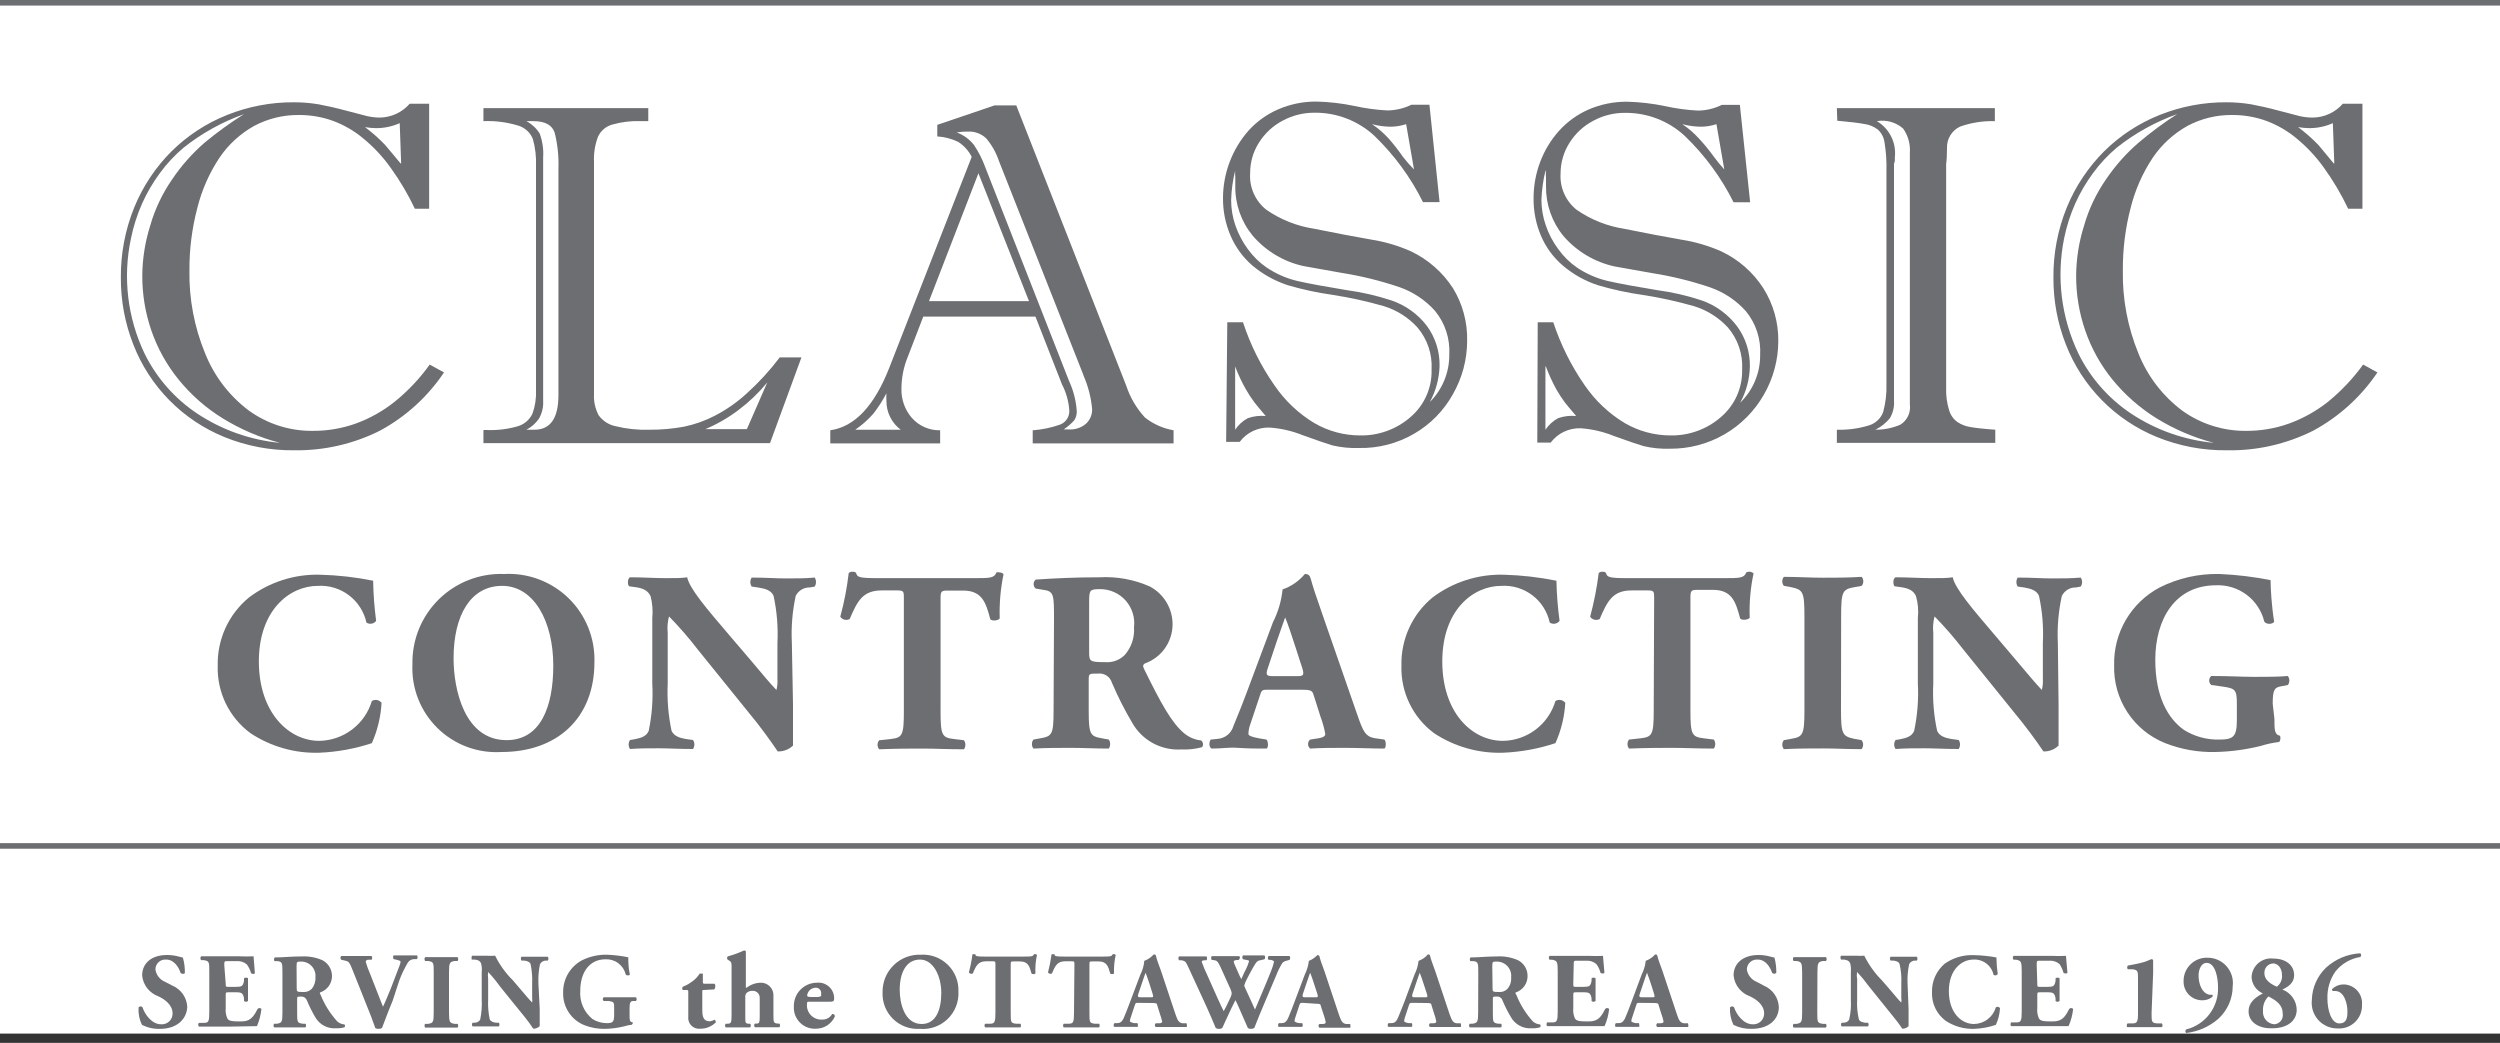 <?xml version="1.0" encoding="UTF-8"?>
<svg xmlns="http://www.w3.org/2000/svg" width="175" height="73" viewBox="0 0 175 73" fill="none">
  <rect x="0" y="0" width="175" height="73" fill="#333333" stroke="none"/>
  <g clip-path="url(#clip0_23_2483)">
    <rect width="175" height="72.35" fill="white"></rect>
    <path d="M28.68 7.26H30.04V14.61H29.04C28.565 13.607 27.999 12.65 27.35 11.75C26.804 10.981 26.159 10.289 25.43 9.69C24.798 9.163 24.081 8.747 23.31 8.46C22.544 8.184 21.735 8.045 20.92 8.05C19.825 8.038 18.745 8.303 17.78 8.82C16.816 9.36 15.991 10.116 15.37 11.03C14.658 12.1 14.133 13.284 13.82 14.53C13.44 15.966 13.252 17.445 13.26 18.93C13.226 20.922 13.6 22.899 14.36 24.74C14.994 26.329 16.052 27.713 17.42 28.74C18.723 29.68 20.293 30.178 21.9 30.16C22.922 30.165 23.937 29.992 24.9 29.65C25.892 29.29 26.817 28.77 27.64 28.11C28.567 27.361 29.387 26.489 30.08 25.52L31.08 26.07C29.938 27.776 28.397 29.176 26.59 30.15C24.729 31.083 22.671 31.552 20.59 31.52C18.915 31.538 17.252 31.222 15.7 30.59C14.253 30 12.942 29.121 11.847 28.007C10.751 26.893 9.895 25.567 9.33 24.11C8.747 22.626 8.452 21.044 8.46 19.45C8.443 17.757 8.763 16.078 9.4 14.51C10.002 13.038 10.893 11.701 12.02 10.58C13.129 9.487 14.444 8.627 15.89 8.05C17.375 7.454 18.96 7.152 20.56 7.16C21.14 7.158 21.718 7.205 22.29 7.3C22.83 7.4 23.47 7.54 24.21 7.74L25.71 8.13C26.009 8.197 26.314 8.231 26.62 8.23C27.012 8.22 27.397 8.128 27.752 7.961C28.107 7.794 28.423 7.556 28.68 7.26ZM17.08 7.99C15.555 8.533 14.129 9.323 12.86 10.33C12.233 10.857 11.672 11.458 11.19 12.12C10.703 12.78 10.287 13.491 9.95 14.24C9.602 15.023 9.341 15.841 9.17 16.68C8.586 19.401 8.92 22.239 10.12 24.75C10.954 26.445 12.22 27.89 13.79 28.94C15.527 30.095 17.523 30.803 19.6 31C18.19 30.631 16.842 30.054 15.6 29.29C14.425 28.567 13.38 27.651 12.51 26.58C11.678 25.557 11.031 24.396 10.6 23.15C10.17 21.909 9.954 20.604 9.96 19.29C9.97 18.109 10.156 16.936 10.51 15.81C10.84 14.654 11.357 13.559 12.04 12.57C12.685 11.609 13.455 10.738 14.33 9.98C15.202 9.257 16.121 8.593 17.08 7.99ZM28.08 11.44L27.98 8.62C27.461 8.853 26.899 8.972 26.33 8.97C26.069 8.967 25.808 8.944 25.55 8.9C26.056 9.274 26.528 9.693 26.96 10.15C27.3 10.56 27.67 10.98 28.04 11.44H28.08Z" fill="#6D6E71"></path>
    <path d="M33.84 8.48V7.57H45.38V8.48H44.86C44.185 8.453 43.509 8.534 42.86 8.72C42.641 8.78 42.438 8.887 42.265 9.034C42.093 9.181 41.954 9.364 41.86 9.57C41.647 10.135 41.551 10.737 41.58 11.34V27.59C41.553 28.1 41.664 28.607 41.9 29.06C42.18 29.453 42.598 29.728 43.07 29.83C43.851 30.023 44.656 30.107 45.46 30.08C46.268 30.086 47.075 30.016 47.87 29.87C48.625 29.714 49.355 29.455 50.04 29.1C50.849 28.681 51.599 28.156 52.27 27.54C53.118 26.775 53.891 25.931 54.58 25.02H56.1L53.9 31.02H33.84V30.1H34.06C34.806 30.133 35.553 30.042 36.27 29.83C36.488 29.762 36.689 29.65 36.861 29.5C37.033 29.35 37.172 29.166 37.27 28.96C37.461 28.432 37.546 27.871 37.52 27.31V11.61C37.546 10.976 37.472 10.341 37.3 9.73C37.213 9.51 37.078 9.313 36.905 9.152C36.732 8.991 36.525 8.871 36.3 8.8C35.504 8.553 34.672 8.445 33.84 8.48ZM38.02 11.04V28.04C38.048 28.479 37.947 28.917 37.73 29.3C37.505 29.628 37.203 29.896 36.85 30.08H37.13H37.41C38.53 30.08 39.09 29.27 39.09 27.66V11.79C39.121 10.952 39.033 10.114 38.83 9.3C38.66 8.76 38.16 8.48 37.34 8.48H36.85C37.231 8.684 37.551 8.984 37.78 9.35C37.978 9.89 38.06 10.466 38.02 11.04ZM49.28 30.04H52.28L53.71 26.77C53.122 27.487 52.45 28.131 51.71 28.69C50.963 29.256 50.147 29.724 49.28 30.08V30.04Z" fill="#6D6E71"></path>
    <path d="M74.34 26.91L72.48 22.16H64.63L63.54 24.99C63.249 25.701 63.1 26.462 63.1 27.23C63.085 27.961 63.338 28.672 63.81 29.23C64.057 29.516 64.365 29.745 64.711 29.899C65.056 30.052 65.432 30.128 65.81 30.12V31.04H58.12V30.12C59.84 29.873 61.223 28.397 62.27 25.69L68.02 10.98C67.803 10.551 67.475 10.188 67.07 9.93C66.613 9.709 66.117 9.58 65.61 9.55V8.74L69.61 7.38H71.14L78.83 26.98C79.103 27.816 79.553 28.584 80.15 29.23C80.733 29.688 81.42 29.994 82.15 30.12V31.04H72.29V30.12C72.945 30.074 73.591 29.94 74.21 29.72C74.41 29.643 74.579 29.505 74.695 29.325C74.81 29.145 74.864 28.933 74.85 28.72C74.805 28.088 74.632 27.472 74.34 26.91ZM59.87 30.08H63.05C62.739 29.848 62.487 29.546 62.313 29.199C62.139 28.851 62.049 28.468 62.05 28.08C62.038 27.897 62.038 27.713 62.05 27.53C61.792 28.025 61.491 28.497 61.15 28.94C60.774 29.373 60.344 29.756 59.87 30.08ZM65.03 21.08H72.03L68.49 12.13L65.03 21.08ZM75.85 26.28L69.93 11.28C69.734 10.694 69.429 10.151 69.03 9.68C68.859 9.52 68.658 9.395 68.438 9.314C68.218 9.234 67.984 9.198 67.75 9.21C67.489 9.205 67.228 9.225 66.97 9.27C67.447 9.445 67.866 9.75 68.18 10.15C68.495 10.621 68.753 11.128 68.95 11.66L74.83 26.66C75.133 27.312 75.316 28.013 75.37 28.73C75.393 28.977 75.329 29.225 75.19 29.43C74.972 29.668 74.727 29.88 74.46 30.06H74.83C75.269 30.087 75.7 29.94 76.03 29.65C76.165 29.521 76.273 29.366 76.345 29.194C76.417 29.022 76.453 28.837 76.45 28.65C76.379 27.839 76.177 27.046 75.85 26.3V26.28Z" fill="#6D6E71"></path>
    <path d="M85.91 22.56H87.01C87.523 24.13 88.264 25.616 89.21 26.97C89.941 28.045 90.896 28.949 92.01 29.62C92.976 30.18 94.073 30.477 95.19 30.48C96.493 30.509 97.76 30.049 98.74 29.19C99.219 28.78 99.599 28.268 99.853 27.692C100.108 27.116 100.23 26.49 100.21 25.86C100.27 24.784 99.912 23.727 99.21 22.91C98.576 22.217 97.768 21.706 96.87 21.43C95.691 21.091 94.492 20.827 93.28 20.64C92.215 20.491 91.162 20.264 90.13 19.96C89.231 19.663 88.396 19.198 87.67 18.59C87.008 18.019 86.484 17.304 86.14 16.5C85.785 15.676 85.605 14.787 85.61 13.89C85.609 13.015 85.768 12.148 86.08 11.33C86.382 10.53 86.825 9.792 87.39 9.15C87.965 8.511 88.671 8.003 89.46 7.66C90.315 7.288 91.238 7.101 92.17 7.11C93.061 7.133 93.948 7.236 94.82 7.42C95.57 7.585 96.333 7.689 97.1 7.73C97.69 7.728 98.271 7.591 98.8 7.33H100.06L100.77 14.15H99.61C98.748 12.416 97.594 10.844 96.2 9.5C95.06 8.449 93.561 7.873 92.01 7.89C91.231 7.887 90.465 8.079 89.78 8.45C89.105 8.806 88.536 9.334 88.13 9.98C87.718 10.624 87.503 11.375 87.51 12.14C87.479 12.623 87.566 13.107 87.763 13.549C87.96 13.991 88.261 14.379 88.64 14.68C89.638 15.371 90.78 15.826 91.98 16.01C93.46 16.31 94.78 16.56 95.98 16.77C96.939 16.92 97.873 17.196 98.76 17.59C99.959 18.158 100.977 19.048 101.7 20.16C102.386 21.277 102.734 22.569 102.7 23.88C102.695 25.186 102.35 26.468 101.7 27.6C101.063 28.748 100.127 29.702 98.99 30.36C97.814 31.046 96.471 31.392 95.11 31.36C94.495 31.381 93.879 31.32 93.28 31.18C92.873 31.06 92.173 30.82 91.18 30.46C90.445 30.165 89.669 29.986 88.88 29.93C88.475 29.915 88.073 29.998 87.707 30.172C87.341 30.346 87.023 30.606 86.78 30.93H85.83L85.91 22.56ZM86.46 11.95C86.294 12.621 86.2 13.309 86.18 14C86.179 14.599 86.277 15.193 86.47 15.76C86.677 16.361 86.973 16.928 87.35 17.44C87.712 17.943 88.159 18.379 88.67 18.73C89.325 19.17 90.053 19.488 90.82 19.67C91.61 19.85 92.76 20.06 94.27 20.31C95.333 20.453 96.381 20.694 97.4 21.03C98.385 21.363 99.249 21.983 99.88 22.81C100.477 23.624 100.79 24.611 100.77 25.62C100.744 26.502 100.511 27.365 100.09 28.14C100.524 27.707 100.867 27.193 101.101 26.626C101.334 26.06 101.453 25.453 101.45 24.84C101.517 23.724 101.16 22.624 100.45 21.76C99.773 21.005 98.917 20.434 97.96 20.1C96.641 19.653 95.286 19.319 93.91 19.1L91.27 18.63C89.876 18.331 88.618 17.583 87.69 16.5C86.883 15.522 86.451 14.288 86.47 13.02C86.47 12.77 86.47 12.57 86.47 12.4C86.456 12.25 86.453 12.1 86.46 11.95ZM86.46 25.65V30.08C86.685 29.741 86.991 29.462 87.35 29.27C87.751 29.132 88.177 29.081 88.6 29.12C88.23 28.69 87.97 28.37 87.81 28.17C87.592 27.875 87.392 27.568 87.21 27.25C86.918 26.737 86.667 26.202 86.46 25.65ZM98.98 11.86L98.43 8.69C98.075 8.808 97.704 8.869 97.33 8.87C96.894 8.865 96.461 8.805 96.04 8.69C96.465 8.976 96.854 9.312 97.2 9.69C97.558 10.097 97.892 10.524 98.2 10.97C98.44 11.284 98.701 11.581 98.98 11.86Z" fill="#6D6E71"></path>
    <path d="M107.64 22.56H108.73C109.247 24.128 109.988 25.614 110.93 26.97C111.665 28.045 112.624 28.949 113.74 29.62C114.706 30.18 115.803 30.477 116.92 30.48C118.223 30.507 119.489 30.047 120.47 29.19C120.947 28.781 121.328 28.271 121.584 27.697C121.84 27.122 121.965 26.498 121.95 25.87C122.01 24.794 121.652 23.737 120.95 22.92C120.312 22.231 119.506 21.721 118.61 21.44C117.431 21.102 116.232 20.838 115.02 20.65C113.955 20.501 112.902 20.274 111.87 19.97C110.969 19.677 110.133 19.212 109.41 18.6C108.742 18.032 108.214 17.317 107.87 16.51C107.519 15.685 107.342 14.796 107.35 13.9C107.346 13.026 107.502 12.158 107.81 11.34C108.111 10.538 108.559 9.799 109.13 9.16C109.704 8.524 110.406 8.016 111.19 7.67C112.048 7.298 112.975 7.111 113.91 7.12C114.801 7.143 115.688 7.247 116.56 7.43C117.31 7.596 118.073 7.7 118.84 7.74C119.427 7.739 120.005 7.602 120.53 7.34H121.79L122.51 14.16H121.35C120.485 12.425 119.328 10.853 117.93 9.51C116.791 8.457 115.291 7.881 113.74 7.9C112.964 7.895 112.2 8.088 111.52 8.46C110.845 8.816 110.276 9.344 109.87 9.99C109.458 10.635 109.239 11.385 109.24 12.15C109.209 12.633 109.296 13.117 109.493 13.559C109.69 14.001 109.991 14.389 110.37 14.69C111.371 15.382 112.517 15.837 113.72 16.02C115.19 16.32 116.52 16.57 117.72 16.78C118.678 16.932 119.613 17.207 120.5 17.6C121.698 18.166 122.713 19.056 123.43 20.17C124.133 21.282 124.498 22.574 124.48 23.89C124.475 25.196 124.13 26.478 123.48 27.61C122.821 28.774 121.862 29.741 120.703 30.409C119.544 31.077 118.228 31.423 116.89 31.41C116.275 31.431 115.659 31.37 115.06 31.23C114.65 31.11 113.95 30.87 112.95 30.51C112.219 30.215 111.446 30.037 110.66 29.98C110.253 29.963 109.849 30.046 109.482 30.22C109.114 30.394 108.794 30.655 108.55 30.98H107.61L107.64 22.56ZM108.18 11.95C108.019 12.622 107.925 13.309 107.9 14C107.903 14.599 108.004 15.194 108.2 15.76C108.402 16.363 108.699 16.93 109.08 17.44C109.439 17.943 109.882 18.379 110.39 18.73C111.047 19.172 111.779 19.49 112.55 19.67C113.34 19.85 114.48 20.06 116 20.31C117.06 20.451 118.105 20.692 119.12 21.03C120.115 21.376 120.982 22.014 121.61 22.86C122.204 23.675 122.513 24.662 122.49 25.67C122.469 26.552 122.236 27.417 121.81 28.19C122.256 27.759 122.611 27.241 122.851 26.669C123.092 26.096 123.214 25.481 123.21 24.86C123.277 23.744 122.92 22.644 122.21 21.78C121.533 21.025 120.677 20.454 119.72 20.12C118.397 19.672 117.039 19.338 115.66 19.12L113.02 18.65C111.627 18.346 110.371 17.599 109.44 16.52C108.637 15.54 108.205 14.307 108.22 13.04V12.42C108.206 12.264 108.202 12.107 108.21 11.95H108.18ZM108.18 25.65V30.08C108.407 29.743 108.713 29.465 109.07 29.27C109.474 29.131 109.904 29.08 110.33 29.12C109.96 28.69 109.7 28.37 109.54 28.17C109.322 27.875 109.122 27.568 108.94 27.25C108.659 26.735 108.415 26.2 108.21 25.65H108.18ZM120.7 11.86L120.15 8.69C119.799 8.808 119.431 8.869 119.06 8.87C118.621 8.865 118.184 8.804 117.76 8.69C118.186 8.974 118.576 9.31 118.92 9.69C119.298 10.093 119.649 10.521 119.97 10.97C120.198 11.279 120.442 11.576 120.7 11.86Z" fill="#6D6E71"></path>
    <path d="M128.58 7.57H139.64V8.48C138.814 8.457 137.99 8.585 137.21 8.86C136.926 8.992 136.687 9.204 136.524 9.471C136.36 9.738 136.279 10.047 136.29 10.36C136.29 10.833 136.27 11.203 136.23 11.47C136.23 11.74 136.23 11.86 136.23 11.82V27.16C136.212 27.688 136.283 28.215 136.44 28.72C136.536 29.056 136.744 29.349 137.03 29.55C137.297 29.723 137.596 29.839 137.91 29.89C138.24 29.95 138.83 30.02 139.67 30.08V31H128.58V30.08C129.338 30.103 130.095 30.002 130.82 29.78C131.047 29.712 131.255 29.592 131.428 29.431C131.601 29.27 131.735 29.071 131.82 28.85C131.997 28.199 132.075 27.524 132.05 26.85V11.99C132.07 11.321 132.027 10.651 131.92 9.99C131.877 9.637 131.711 9.311 131.45 9.07C131.176 8.861 130.852 8.727 130.51 8.68C130.12 8.61 129.51 8.53 128.61 8.45L128.58 7.57ZM132.58 11.51V28.04C132.614 28.478 132.509 28.915 132.28 29.29C132.004 29.619 131.664 29.887 131.28 30.08C131.878 30.084 132.47 29.965 133.02 29.73C133.258 29.584 133.448 29.372 133.567 29.12C133.686 28.868 133.729 28.586 133.69 28.31V10.69C133.734 10.089 133.568 9.492 133.22 9C132.972 8.781 132.678 8.621 132.359 8.531C132.041 8.441 131.706 8.423 131.38 8.48C131.812 8.735 132.16 9.11 132.384 9.559C132.607 10.008 132.696 10.512 132.64 11.01C132.645 11.093 132.645 11.177 132.64 11.26C132.621 11.345 132.598 11.428 132.57 11.51H132.58Z" fill="#6D6E71"></path>
    <path d="M164 7.26H165.37V14.61H164.37C163.894 13.607 163.329 12.65 162.68 11.75C162.134 10.981 161.488 10.289 160.76 9.69C160.128 9.163 159.411 8.747 158.64 8.46C157.873 8.184 157.064 8.045 156.25 8.05C155.155 8.038 154.075 8.303 153.11 8.82C152.146 9.36 151.321 10.116 150.7 11.03C149.987 12.1 149.463 13.284 149.15 14.53C148.773 15.966 148.589 17.445 148.6 18.93C148.563 20.921 148.934 22.898 149.69 24.74C150.324 26.329 151.382 27.713 152.75 28.74C154.054 29.678 155.623 30.176 157.23 30.16C158.252 30.165 159.267 29.992 160.23 29.65C161.224 29.288 162.152 28.768 162.98 28.11C163.901 27.355 164.722 26.485 165.42 25.52L166.42 26.07C165.272 27.774 163.728 29.174 161.92 30.15C160.044 31.09 157.968 31.561 155.87 31.52C154.194 31.538 152.532 31.222 150.98 30.59C149.533 30 148.222 29.121 147.126 28.007C146.031 26.893 145.175 25.567 144.61 24.11C144.027 22.626 143.732 21.044 143.74 19.45C143.723 17.757 144.042 16.078 144.68 14.51C145.284 13.039 146.175 11.704 147.3 10.58C148.409 9.487 149.724 8.627 151.17 8.05C152.654 7.454 154.24 7.152 155.84 7.16C156.419 7.158 156.998 7.205 157.57 7.3C158.11 7.4 158.75 7.54 159.49 7.74L160.99 8.13C161.289 8.197 161.594 8.231 161.9 8.23C162.299 8.225 162.692 8.137 163.054 7.969C163.415 7.802 163.738 7.56 164 7.26ZM152.4 7.99C150.874 8.533 149.448 9.323 148.18 10.33C147.553 10.857 146.992 11.458 146.51 12.12C146.022 12.78 145.607 13.491 145.27 14.24C144.922 15.023 144.661 15.841 144.49 16.68C143.937 19.407 144.288 22.24 145.49 24.75C146.324 26.445 147.59 27.89 149.16 28.94C150.897 30.095 152.893 30.803 154.97 31C153.559 30.631 152.212 30.054 150.97 29.29C149.797 28.564 148.753 27.648 147.88 26.58C147.047 25.557 146.401 24.396 145.97 23.15C145.54 21.909 145.324 20.604 145.33 19.29C145.34 18.109 145.525 16.936 145.88 15.81C146.209 14.654 146.726 13.559 147.41 12.57C148.058 11.608 148.831 10.737 149.71 9.98C150.561 9.257 151.459 8.592 152.4 7.99ZM163.4 11.44L163.3 8.62C162.781 8.853 162.219 8.972 161.65 8.97C161.388 8.967 161.128 8.944 160.87 8.9C161.377 9.277 161.852 9.695 162.29 10.15C162.62 10.56 162.99 10.98 163.36 11.44H163.4Z" fill="#6D6E71"></path>
    <path d="M11.21 72.02C10.77 72.037 10.332 71.941 9.94 71.74C9.753 71.362 9.671 70.941 9.7 70.52C9.716 70.497 9.737 70.479 9.761 70.466C9.785 70.453 9.813 70.446 9.84 70.446C9.868 70.446 9.895 70.453 9.919 70.466C9.944 70.479 9.965 70.497 9.98 70.52C10.13 71 10.63 71.7 11.27 71.7C11.374 71.708 11.479 71.695 11.578 71.66C11.677 71.626 11.767 71.571 11.844 71.499C11.92 71.428 11.98 71.341 12.021 71.245C12.062 71.148 12.082 71.045 12.08 70.94C12.08 70.33 11.51 69.94 11.08 69.74C10.773 69.629 10.503 69.433 10.303 69.174C10.102 68.916 9.98 68.606 9.95 68.28C9.95 67.43 10.6 66.85 11.69 66.85C11.981 66.849 12.271 66.889 12.55 66.97L12.8 67.03C12.901 67.377 12.948 67.738 12.94 68.1C12.94 68.19 12.71 68.2 12.64 68.1C12.52 67.72 12.19 67.17 11.64 67.17C11.543 67.16 11.445 67.171 11.352 67.202C11.259 67.233 11.174 67.283 11.103 67.349C11.031 67.415 10.974 67.496 10.935 67.585C10.897 67.675 10.878 67.772 10.88 67.87C10.909 68.06 10.987 68.239 11.107 68.39C11.226 68.541 11.382 68.658 11.56 68.73L12.06 68.99C12.361 69.115 12.619 69.324 12.806 69.592C12.992 69.859 13.097 70.174 13.11 70.5C13.05 71.42 12.3 72.02 11.21 72.02Z" fill="#6D6E71"></path>
    <path d="M15.8 68.86C15.8 69.07 15.8 69.08 16.01 69.08H16.53C16.92 69.08 17.01 69.03 17.08 68.67V68.48C17.13 68.42 17.32 68.42 17.36 68.48C17.36 68.72 17.36 68.99 17.36 69.28C17.36 69.57 17.36 69.83 17.36 70.07C17.322 70.105 17.272 70.124 17.22 70.124C17.168 70.124 17.119 70.105 17.08 70.07V69.88C17.01 69.52 16.92 69.46 16.53 69.46H16.01C15.8 69.46 15.8 69.46 15.8 69.69V70.59C15.776 70.833 15.818 71.078 15.92 71.3C16.01 71.44 16.16 71.5 16.71 71.5C17.26 71.5 17.61 71.5 18.03 70.63C18.046 70.609 18.066 70.593 18.09 70.581C18.113 70.569 18.139 70.563 18.165 70.563C18.191 70.563 18.217 70.569 18.24 70.581C18.264 70.593 18.284 70.609 18.3 70.63C18.254 71.043 18.149 71.447 17.99 71.83L16.21 71.86H15.21H13.92C13.891 71.823 13.875 71.777 13.875 71.73C13.875 71.683 13.891 71.637 13.92 71.6H14.27C14.61 71.6 14.65 71.5 14.65 70.81V68.01C14.65 67.33 14.65 67.28 14.27 67.21H14.08C14.046 67.173 14.028 67.125 14.028 67.075C14.028 67.025 14.046 66.977 14.08 66.94C14.43 66.94 14.8 66.94 15.16 66.94H16.75C17.083 66.957 17.417 66.957 17.75 66.94C17.75 67.06 17.81 67.6 17.84 68.11C17.84 68.19 17.64 68.21 17.57 68.11C17.511 67.894 17.412 67.691 17.28 67.51C17.18 67.426 17.063 67.362 16.938 67.322C16.813 67.283 16.681 67.269 16.55 67.28H15.94C15.7 67.28 15.7 67.28 15.7 67.57L15.8 68.86Z" fill="#6D6E71"></path>
    <path d="M19.77 68.16C19.77 67.41 19.77 67.33 19.44 67.28H19.24C19.16 67.28 19.16 67.06 19.24 67.02C19.81 67.02 20.39 66.95 21.1 66.95C21.608 66.923 22.115 67.015 22.58 67.22C22.782 67.328 22.951 67.49 23.067 67.688C23.184 67.885 23.243 68.111 23.24 68.34C23.236 68.586 23.158 68.825 23.015 69.025C22.872 69.225 22.671 69.377 22.44 69.46C22.37 69.46 22.37 69.54 22.44 69.63C22.714 70.319 23.11 70.952 23.61 71.5C23.748 71.624 23.925 71.698 24.11 71.71C24.123 71.723 24.134 71.739 24.141 71.756C24.148 71.773 24.152 71.791 24.152 71.81C24.152 71.829 24.148 71.847 24.141 71.864C24.134 71.881 24.123 71.897 24.11 71.91C23.918 71.965 23.719 71.988 23.52 71.98C23.227 72.001 22.933 71.939 22.674 71.799C22.416 71.659 22.203 71.447 22.06 71.19C21.839 70.814 21.645 70.423 21.48 70.02C21.45 69.939 21.395 69.871 21.323 69.824C21.251 69.777 21.166 69.755 21.08 69.76C20.81 69.76 20.8 69.76 20.8 69.93V70.86C20.8 71.55 20.8 71.6 21.18 71.66H21.38C21.409 71.697 21.425 71.743 21.425 71.79C21.425 71.837 21.409 71.883 21.38 71.92H20.28H19.19C19.161 71.883 19.145 71.837 19.145 71.79C19.145 71.743 19.161 71.697 19.19 71.66H19.39C19.73 71.6 19.77 71.55 19.77 70.86V68.16ZM20.77 69.16C20.77 69.42 20.77 69.44 21.23 69.44C21.336 69.448 21.443 69.434 21.543 69.397C21.643 69.361 21.734 69.304 21.81 69.23C22.003 69.006 22.099 68.715 22.08 68.42C22.096 68.28 22.081 68.138 22.038 68.004C21.995 67.869 21.924 67.746 21.829 67.641C21.735 67.536 21.619 67.452 21.49 67.395C21.361 67.338 21.221 67.309 21.08 67.31C20.77 67.31 20.76 67.31 20.76 67.69L20.77 69.16Z" fill="#6D6E71"></path>
    <path d="M27.49 70.04C27.11 70.95 26.91 71.54 26.74 71.96C26.661 72.004 26.571 72.025 26.48 72.02C26.405 72.024 26.331 72.003 26.27 71.96C26.19 71.76 26.06 71.36 25.96 71.11L24.74 68.05C24.46 67.33 24.42 67.31 24.18 67.25L23.88 67.18C23.849 67.144 23.832 67.098 23.832 67.05C23.832 67.002 23.849 66.956 23.88 66.92C24.26 66.92 24.51 66.92 24.88 66.92H26.01C26.038 66.958 26.053 67.003 26.053 67.05C26.053 67.097 26.038 67.142 26.01 67.18H25.79C25.65 67.18 25.6 67.26 25.6 67.33C25.681 67.61 25.781 67.884 25.9 68.15L26.56 69.84L26.81 70.47C26.87 70.34 26.99 70.09 27.08 69.86L27.37 69.16C27.55 68.69 27.88 67.84 27.97 67.59C28.006 67.504 28.029 67.413 28.04 67.32C28.04 67.27 27.98 67.24 27.8 67.19L27.56 67.14C27.5 67.08 27.5 66.92 27.56 66.88H28.48C28.74 66.88 28.96 66.88 29.18 66.88C29.24 66.88 29.25 67.09 29.18 67.14H28.98C28.894 67.141 28.81 67.164 28.735 67.206C28.66 67.248 28.596 67.308 28.55 67.38C28.308 67.787 28.104 68.216 27.94 68.66L27.49 70.04Z" fill="#6D6E71"></path>
    <path d="M31.43 70.86C31.43 71.56 31.48 71.61 31.82 71.67H32.03C32.059 71.707 32.075 71.753 32.075 71.8C32.075 71.847 32.059 71.893 32.03 71.93H30.9H29.76C29.731 71.893 29.715 71.847 29.715 71.8C29.715 71.753 29.731 71.707 29.76 71.67H29.97C30.32 71.61 30.36 71.56 30.36 70.86V68.09C30.36 67.39 30.36 67.33 29.97 67.27H29.76C29.73 67.231 29.714 67.184 29.714 67.135C29.714 67.086 29.73 67.039 29.76 67H30.9H32.03C32.059 67.039 32.074 67.087 32.074 67.135C32.074 67.183 32.059 67.231 32.03 67.27H31.82C31.48 67.33 31.43 67.39 31.43 68.09V70.86Z" fill="#6D6E71"></path>
    <path d="M37.78 70.62C37.78 71.11 37.78 71.62 37.78 71.83C37.721 71.888 37.65 71.934 37.573 71.965C37.496 71.996 37.413 72.011 37.33 72.01C37.144 71.727 36.944 71.453 36.73 71.19L34.99 69.04C34.74 68.688 34.466 68.354 34.17 68.04C34.146 68.199 34.146 68.361 34.17 68.52V69.98C34.148 70.439 34.185 70.9 34.28 71.35C34.35 71.51 34.52 71.56 34.71 71.59H34.92C34.948 71.628 34.962 71.673 34.962 71.72C34.962 71.767 34.948 71.812 34.92 71.85H33.92H33.08C33.052 71.812 33.038 71.767 33.038 71.72C33.038 71.673 33.052 71.628 33.08 71.59H33.2C33.41 71.59 33.56 71.5 33.62 71.34C33.71 70.889 33.744 70.429 33.72 69.97V68.06C33.745 67.846 33.728 67.628 33.67 67.42C33.61 67.29 33.51 67.2 33.24 67.17H33.03C32.98 67.11 33.03 66.93 33.03 66.9H34.03C34.24 66.912 34.45 66.912 34.66 66.9C34.975 67.538 35.394 68.12 35.9 68.62L36.53 69.36C36.86 69.75 37.08 70.01 37.25 70.18C37.268 70.071 37.268 69.959 37.25 69.85V68.85C37.272 68.391 37.235 67.93 37.14 67.48C37.07 67.32 36.9 67.27 36.7 67.24H36.5C36.473 67.2 36.459 67.153 36.459 67.105C36.459 67.057 36.473 67.01 36.5 66.97H37.5H38.35C38.375 67.011 38.388 67.057 38.388 67.105C38.388 67.153 38.375 67.199 38.35 67.24H38.21C38.126 67.241 38.043 67.265 37.971 67.309C37.898 67.353 37.84 67.415 37.8 67.49C37.705 67.94 37.668 68.4 37.69 68.86L37.78 70.62Z" fill="#6D6E71"></path>
    <path d="M44.07 71.05C44.07 71.37 44.07 71.52 44.23 71.55C44.39 71.58 44.23 71.71 44.23 71.73C44.05 71.751 43.873 71.787 43.7 71.84C43.268 71.95 42.825 72.01 42.38 72.02C41.874 72.035 41.37 71.947 40.9 71.76C40.451 71.578 40.068 71.263 39.804 70.857C39.539 70.451 39.405 69.974 39.42 69.49C39.408 69.026 39.525 68.569 39.758 68.168C39.991 67.767 40.331 67.439 40.74 67.22C41.286 66.949 41.89 66.815 42.5 66.83C42.997 66.851 43.492 66.911 43.98 67.01C43.98 67.23 43.98 67.76 44.09 68.21C44.09 68.3 43.85 68.31 43.8 68.21C43.724 67.897 43.542 67.621 43.285 67.428C43.028 67.234 42.711 67.136 42.39 67.15C41.2 67.15 40.62 68.15 40.62 69.33C40.588 69.707 40.648 70.087 40.796 70.436C40.945 70.784 41.176 71.091 41.47 71.33C41.769 71.519 42.116 71.62 42.47 71.62C42.9 71.62 42.99 71.53 42.99 71.05V70.57C42.99 70.17 42.99 70.12 42.59 70.07H42.26C42.239 70.055 42.223 70.036 42.211 70.013C42.199 69.99 42.193 69.965 42.193 69.94C42.193 69.915 42.199 69.89 42.211 69.867C42.223 69.844 42.239 69.825 42.26 69.81C42.79 69.81 43.16 69.81 43.52 69.81C43.88 69.81 44.25 69.81 44.52 69.81C44.549 69.847 44.565 69.893 44.565 69.94C44.565 69.987 44.549 70.033 44.52 70.07H44.34C44.12 70.07 44.07 70.19 44.07 70.59V71.05Z" fill="#6D6E71"></path>
    <path d="M49.26 69.3C49.16 69.3 49.16 69.3 49.16 69.48V70.6C49.16 71.02 49.16 71.49 49.68 71.49C49.795 71.484 49.906 71.446 50 71.38C50.038 71.394 50.068 71.421 50.087 71.456C50.105 71.491 50.11 71.532 50.1 71.57C49.959 71.712 49.79 71.824 49.605 71.899C49.419 71.975 49.221 72.013 49.02 72.01C48.905 72.023 48.788 72.01 48.679 71.971C48.569 71.933 48.47 71.869 48.389 71.786C48.308 71.703 48.247 71.603 48.211 71.492C48.175 71.382 48.164 71.265 48.18 71.15V69.48C48.18 69.32 48.18 69.3 48.04 69.3H47.8C47.785 69.285 47.773 69.267 47.764 69.248C47.756 69.228 47.752 69.207 47.752 69.185C47.752 69.164 47.756 69.142 47.764 69.123C47.773 69.103 47.785 69.085 47.8 69.07C48.02 68.983 48.229 68.869 48.42 68.73C48.644 68.577 48.835 68.379 48.98 68.15C49.03 68.15 49.17 68.15 49.2 68.15V68.71C49.2 68.85 49.2 68.86 49.35 68.86H50.01C50.031 68.876 50.047 68.898 50.058 68.922C50.068 68.947 50.073 68.974 50.07 69C50.07 69.08 50.07 69.22 49.98 69.26L49.26 69.3Z" fill="#6D6E71"></path>
    <path d="M51.21 67.73C51.21 67.43 51.21 67.34 51.06 67.25L50.94 67.18C50.911 67.149 50.895 67.108 50.895 67.065C50.895 67.022 50.911 66.981 50.94 66.95C51.334 66.84 51.718 66.7 52.09 66.53C52.113 66.531 52.136 66.537 52.157 66.547C52.177 66.557 52.196 66.572 52.21 66.59C52.21 66.89 52.21 67.21 52.21 67.68V69.06C52.21 69.13 52.21 69.15 52.21 69.15C52.254 69.14 52.295 69.119 52.33 69.09C52.585 68.909 52.887 68.805 53.2 68.79C53.327 68.781 53.454 68.799 53.573 68.844C53.691 68.889 53.799 68.959 53.889 69.049C53.978 69.139 54.047 69.248 54.09 69.367C54.133 69.486 54.15 69.614 54.14 69.74V71.03C54.14 71.56 54.14 71.62 54.44 71.65H54.56C54.589 71.687 54.605 71.733 54.605 71.78C54.605 71.827 54.589 71.873 54.56 71.91H53.65H52.84C52.809 71.874 52.792 71.828 52.792 71.78C52.792 71.732 52.809 71.686 52.84 71.65H52.97C53.15 71.65 53.18 71.57 53.18 71.15V69.86C53.183 69.791 53.172 69.722 53.146 69.658C53.12 69.594 53.08 69.536 53.03 69.488C52.98 69.441 52.919 69.405 52.854 69.382C52.788 69.36 52.719 69.353 52.65 69.36C52.571 69.358 52.492 69.372 52.42 69.403C52.347 69.434 52.283 69.481 52.23 69.54C52.181 69.625 52.16 69.723 52.17 69.82V71.16C52.17 71.58 52.17 71.63 52.37 71.66H52.51C52.541 71.696 52.558 71.742 52.558 71.79C52.558 71.838 52.541 71.884 52.51 71.92H51.68H50.8C50.769 71.884 50.752 71.838 50.752 71.79C50.752 71.742 50.769 71.696 50.8 71.66H50.94C51.18 71.66 51.21 71.57 51.21 71.04V67.73Z" fill="#6D6E71"></path>
    <path d="M56.68 70.12C56.51 70.12 56.49 70.12 56.49 70.26C56.474 70.406 56.489 70.553 56.536 70.692C56.583 70.83 56.66 70.957 56.761 71.063C56.862 71.169 56.985 71.251 57.121 71.304C57.258 71.357 57.404 71.38 57.55 71.37C57.692 71.377 57.832 71.344 57.956 71.275C58.079 71.206 58.181 71.104 58.25 70.98C58.274 70.975 58.299 70.976 58.323 70.983C58.347 70.989 58.369 71.001 58.387 71.018C58.406 71.034 58.42 71.055 58.429 71.078C58.438 71.101 58.442 71.125 58.44 71.15C58.328 71.404 58.145 71.621 57.912 71.774C57.68 71.926 57.408 72.008 57.13 72.01C56.924 72.023 56.717 71.992 56.523 71.92C56.329 71.847 56.153 71.734 56.006 71.589C55.858 71.444 55.743 71.269 55.668 71.076C55.593 70.883 55.56 70.677 55.57 70.47C55.562 70.252 55.598 70.035 55.676 69.832C55.754 69.628 55.872 69.442 56.023 69.285C56.174 69.129 56.355 69.004 56.556 68.919C56.757 68.834 56.972 68.79 57.19 68.79C57.341 68.775 57.494 68.791 57.639 68.838C57.783 68.886 57.916 68.963 58.029 69.064C58.142 69.166 58.233 69.29 58.295 69.429C58.357 69.568 58.389 69.718 58.39 69.87C58.39 70.02 58.39 70.12 58.12 70.12H56.68ZM57.17 69.79C57.278 69.799 57.386 69.775 57.48 69.72C57.48 69.72 57.48 69.63 57.48 69.55C57.486 69.496 57.48 69.442 57.463 69.391C57.446 69.34 57.418 69.293 57.38 69.254C57.343 69.215 57.298 69.185 57.248 69.165C57.198 69.145 57.144 69.137 57.09 69.14C56.943 69.144 56.803 69.201 56.694 69.3C56.586 69.399 56.517 69.534 56.5 69.68C56.5 69.78 56.61 69.79 56.85 69.79H57.17Z" fill="#6D6E71"></path>
    <path d="M67.09 69.4C67.11 69.757 67.053 70.114 66.923 70.448C66.792 70.781 66.592 71.082 66.335 71.33C66.078 71.579 65.77 71.769 65.433 71.888C65.095 72.007 64.736 72.052 64.38 72.02C64.036 72.041 63.692 71.99 63.37 71.87C63.047 71.749 62.754 71.562 62.508 71.321C62.263 71.079 62.071 70.788 61.946 70.468C61.82 70.147 61.764 69.804 61.78 69.46C61.773 69.108 61.838 68.759 61.971 68.433C62.103 68.108 62.301 67.813 62.552 67.567C62.803 67.32 63.102 67.128 63.43 67.001C63.758 66.875 64.109 66.816 64.46 66.83C64.806 66.809 65.152 66.86 65.477 66.981C65.802 67.102 66.097 67.29 66.345 67.532C66.593 67.774 66.787 68.065 66.915 68.387C67.044 68.709 67.103 69.054 67.09 69.4ZM64.4 67.17C63.47 67.17 62.98 68.03 62.98 69.29C62.98 70.2 63.3 71.68 64.52 71.68C65.52 71.68 65.89 70.68 65.89 69.5C65.89 68.32 65.33 67.17 64.4 67.17Z" fill="#6D6E71"></path>
    <path d="M69.68 67.51C69.68 67.33 69.68 67.29 69.5 67.29H69.03C68.48 67.29 68.32 67.59 68.1 68.14C68.053 68.166 67.998 68.174 67.946 68.161C67.894 68.148 67.849 68.115 67.82 68.07C67.935 67.653 68.018 67.229 68.07 66.8C68.102 66.788 68.138 66.788 68.17 66.8C68.206 66.79 68.244 66.79 68.28 66.8C68.28 66.93 68.34 66.96 68.91 66.96H71.7C72.2 66.96 72.31 66.96 72.38 66.79H72.48C72.521 66.794 72.56 66.812 72.59 66.84C72.496 67.263 72.459 67.697 72.48 68.13C72.48 68.2 72.24 68.22 72.2 68.13C72.07 67.65 71.97 67.3 71.4 67.3H70.95C70.77 67.3 70.75 67.3 70.75 67.52V70.86C70.75 71.56 70.75 71.62 71.13 71.66H71.43C71.455 71.699 71.468 71.744 71.468 71.79C71.468 71.836 71.455 71.881 71.43 71.92H70.23H68.96C68.931 71.883 68.915 71.837 68.915 71.79C68.915 71.743 68.931 71.697 68.96 71.66H69.29C69.63 71.66 69.68 71.56 69.68 70.86V67.51Z" fill="#6D6E71"></path>
    <path d="M75.21 67.51C75.21 67.33 75.21 67.29 75.03 67.29H74.57C74.02 67.29 73.86 67.59 73.64 68.14C73.593 68.166 73.538 68.174 73.486 68.161C73.434 68.148 73.389 68.115 73.36 68.07C73.47 67.652 73.553 67.228 73.61 66.8C73.626 66.793 73.643 66.79 73.66 66.79C73.677 66.79 73.694 66.793 73.71 66.8C73.746 66.79 73.784 66.79 73.82 66.8C73.82 66.93 73.88 66.96 74.45 66.96H77.21C77.71 66.96 77.82 66.96 77.89 66.79H77.98C78.025 66.792 78.067 66.81 78.1 66.84C78.007 67.263 77.967 67.697 77.98 68.13C77.98 68.2 77.74 68.22 77.71 68.13C77.58 67.65 77.47 67.3 76.91 67.3H76.46C76.28 67.3 76.26 67.3 76.26 67.52V70.86C76.26 71.56 76.26 71.62 76.64 71.66H76.94C76.965 71.699 76.978 71.744 76.978 71.79C76.978 71.836 76.965 71.881 76.94 71.92H75.74H74.46C74.431 71.883 74.415 71.837 74.415 71.79C74.415 71.743 74.431 71.697 74.46 71.66H74.8C75.14 71.66 75.18 71.56 75.18 70.86L75.21 67.51Z" fill="#6D6E71"></path>
    <path d="M79.69 70.2C79.51 70.2 79.49 70.2 79.44 70.35L79.15 71.23C79.115 71.316 79.094 71.407 79.09 71.5C79.09 71.5 79.19 71.59 79.4 71.62H79.63C79.63 71.67 79.69 71.85 79.63 71.88H78.78H78.01C77.93 71.88 77.94 71.68 78.01 71.62H78.21C78.39 71.62 78.54 71.54 78.67 71.24C78.8 70.94 78.94 70.58 79.14 70.04L79.83 68.21C79.981 67.914 80.073 67.591 80.1 67.26C80.353 67.166 80.58 67.011 80.76 66.81C80.85 66.81 80.9 66.81 80.93 66.96C80.96 67.11 81.08 67.45 81.27 67.96L82.27 70.96C82.43 71.41 82.49 71.58 82.77 71.63H83.06C83.06 71.63 83.12 71.85 83.06 71.89H81.9H80.9C80.881 71.874 80.866 71.854 80.855 71.832C80.845 71.809 80.84 71.785 80.84 71.76C80.84 71.735 80.845 71.711 80.855 71.688C80.866 71.666 80.881 71.646 80.9 71.63H81.14C81.32 71.63 81.35 71.55 81.35 71.51C81.314 71.333 81.264 71.159 81.2 70.99L81 70.35C81 70.23 80.9 70.21 80.64 70.21L79.69 70.2ZM80.54 69.81C80.72 69.81 80.75 69.81 80.69 69.59L80.5 68.98C80.39 68.66 80.26 68.25 80.19 68.09C80.13 68.27 79.98 68.67 79.87 69.02L79.68 69.58C79.61 69.78 79.68 69.81 79.84 69.81H80.54Z" fill="#6D6E71"></path>
    <path d="M90.1 67.24C89.977 67.259 89.862 67.315 89.77 67.4C89.604 67.666 89.463 67.947 89.35 68.24C88.99 69.12 88.17 70.98 87.8 71.96C87.725 72.004 87.638 72.025 87.55 72.02C87.479 72.023 87.408 72.002 87.35 71.96L87.06 71.3L86.75 70.59C86.64 70.35 86.55 70.12 86.48 70.01L86.22 70.53L85.88 71.26C85.76 71.5 85.68 71.71 85.56 71.96C85.486 72.007 85.398 72.028 85.31 72.02C85.236 72.022 85.162 72.001 85.1 71.96C84.98 71.65 84.68 70.96 84.43 70.41L83.21 67.76C83.01 67.31 82.97 67.28 82.72 67.22H82.53C82.47 67.14 82.48 66.99 82.53 66.95C82.81 66.95 83.12 66.95 83.53 66.95C83.94 66.95 84.15 66.95 84.44 66.95C84.5 66.95 84.53 67.17 84.44 67.22H84.31C84.17 67.22 84.12 67.28 84.12 67.33C84.234 67.647 84.364 67.957 84.51 68.26L85.25 69.92C85.46 70.39 85.57 70.6 85.66 70.78C85.75 70.63 85.93 70.27 86.05 70L86.15 69.79C86.189 69.705 86.213 69.613 86.22 69.52C86.203 69.427 86.177 69.337 86.14 69.25L85.42 67.66C85.24 67.29 85.19 67.23 84.91 67.2H84.83C84.76 67.14 84.77 66.96 84.83 66.93C85.16 66.93 85.45 66.93 85.83 66.93C86.21 66.93 86.5 66.93 86.69 66.93C86.88 66.93 86.78 67.16 86.69 67.2H86.57C86.48 67.2 86.36 67.25 86.36 67.3C86.369 67.38 86.393 67.458 86.43 67.53L86.66 68.05C86.72 68.2 86.82 68.41 86.89 68.54L87.12 68.03L87.21 67.86C87.301 67.681 87.374 67.493 87.43 67.3C87.43 67.25 87.43 67.23 87.28 67.2L87.01 67.15C86.978 67.112 86.961 67.064 86.961 67.015C86.961 66.966 86.978 66.918 87.01 66.88C87.23 66.88 87.5 66.88 87.74 66.88C87.98 66.88 88.31 66.88 88.51 66.88C88.542 66.918 88.559 66.966 88.559 67.015C88.559 67.064 88.542 67.112 88.51 67.15L88.3 67.2C88.04 67.25 87.99 67.25 87.73 67.7C87.47 68.15 87.36 68.39 87.26 68.58C87.194 68.704 87.14 68.835 87.1 68.97C87.104 69.037 87.125 69.103 87.16 69.16L87.51 69.92C87.7 70.33 87.81 70.57 87.85 70.67C88.21 69.8 88.63 68.85 88.99 67.93C89.07 67.736 89.134 67.535 89.18 67.33C89.18 67.25 89.06 67.22 88.97 67.19H88.8C88.768 67.152 88.751 67.104 88.751 67.055C88.751 67.006 88.768 66.958 88.8 66.92C89.04 66.92 89.35 66.92 89.58 66.92C89.81 66.92 90.06 66.92 90.27 66.92C90.297 66.96 90.312 67.007 90.312 67.055C90.312 67.103 90.297 67.15 90.27 67.19L90.1 67.24Z" fill="#6D6E71"></path>
    <path d="M91.21 70.2C91.03 70.2 91.01 70.2 90.96 70.35L90.67 71.23C90.636 71.316 90.619 71.408 90.62 71.5C90.62 71.5 90.72 71.59 90.93 71.62H91.15C91.2 71.67 91.21 71.85 91.15 71.88H90.3H89.52C89.44 71.88 89.45 71.68 89.52 71.62H89.72C89.9 71.62 90.05 71.54 90.18 71.24C90.31 70.94 90.45 70.58 90.65 70.04L91.34 68.21C91.488 67.912 91.583 67.591 91.62 67.26C91.844 67.173 92.046 67.036 92.21 66.86C92.31 66.86 92.35 66.86 92.38 67.01C92.41 67.16 92.53 67.5 92.72 68.01L93.72 71.01C93.88 71.46 93.95 71.63 94.22 71.68H94.51C94.51 71.68 94.57 71.9 94.51 71.94H93.36H92.36C92.34 71.925 92.323 71.906 92.311 71.883C92.299 71.861 92.293 71.835 92.293 71.81C92.293 71.785 92.299 71.76 92.311 71.737C92.323 71.714 92.34 71.695 92.36 71.68H92.6C92.77 71.68 92.8 71.6 92.8 71.56C92.77 71.383 92.723 71.209 92.66 71.04L92.45 70.4C92.45 70.28 92.36 70.26 92.09 70.26L91.21 70.2ZM92.07 69.81C92.24 69.81 92.28 69.81 92.22 69.59L92.02 68.98C91.92 68.66 91.78 68.25 91.71 68.09C91.65 68.27 91.5 68.67 91.39 69.02L91.2 69.58C91.14 69.78 91.2 69.81 91.36 69.81H92.07Z" fill="#6D6E71"></path>
    <path d="M98.88 70.2C98.7 70.2 98.68 70.2 98.63 70.35L98.34 71.23C98.311 71.317 98.294 71.408 98.29 71.5C98.29 71.5 98.39 71.59 98.6 71.62H98.82C98.87 71.67 98.88 71.85 98.82 71.88H97.97H97.2C97.11 71.88 97.12 71.68 97.2 71.62H97.4C97.59 71.62 97.73 71.54 97.86 71.24C97.99 70.94 98.13 70.58 98.34 70.04L99.02 68.21C99.168 67.912 99.263 67.591 99.3 67.26C99.553 67.17 99.777 67.015 99.95 66.81C100.05 66.81 100.09 66.81 100.12 66.96C100.15 67.11 100.27 67.45 100.46 67.96L101.46 70.96C101.62 71.41 101.69 71.58 101.96 71.63H102.25C102.25 71.63 102.31 71.85 102.25 71.89H101.1H100.1C100.079 71.875 100.063 71.856 100.051 71.833C100.039 71.811 100.033 71.785 100.033 71.76C100.033 71.735 100.039 71.71 100.051 71.687C100.063 71.664 100.079 71.645 100.1 71.63H100.34C100.51 71.63 100.54 71.55 100.54 71.51C100.51 71.333 100.463 71.159 100.4 70.99L100.2 70.35C100.2 70.23 100.1 70.21 99.83 70.21L98.88 70.2ZM99.74 69.81C99.91 69.81 99.95 69.81 99.89 69.59L99.69 68.98C99.59 68.66 99.45 68.25 99.38 68.09C99.32 68.27 99.17 68.67 99.06 69.02L98.87 69.58C98.81 69.78 98.87 69.81 99.03 69.81H99.74Z" fill="#6D6E71"></path>
    <path d="M103.48 68.16C103.48 67.41 103.48 67.33 103.15 67.28H102.94C102.87 67.28 102.87 67.06 102.94 67.02C103.5 67.02 104.09 66.95 104.8 66.95C105.305 66.921 105.809 67.014 106.27 67.22C106.474 67.326 106.643 67.488 106.76 67.686C106.877 67.884 106.936 68.11 106.93 68.34C106.927 68.585 106.85 68.823 106.709 69.023C106.568 69.223 106.369 69.375 106.14 69.46C106.06 69.46 106.06 69.54 106.14 69.63C106.412 70.318 106.804 70.951 107.3 71.5C107.442 71.624 107.622 71.698 107.81 71.71C107.831 71.739 107.843 71.774 107.843 71.81C107.843 71.846 107.831 71.881 107.81 71.91C107.615 71.965 107.412 71.989 107.21 71.98C106.918 72.001 106.626 71.937 106.369 71.797C106.112 71.657 105.901 71.447 105.76 71.19C105.536 70.815 105.339 70.424 105.17 70.02C105.143 69.938 105.089 69.867 105.016 69.819C104.943 69.772 104.856 69.751 104.77 69.76C104.51 69.76 104.5 69.76 104.5 69.93V70.86C104.5 71.55 104.5 71.6 104.88 71.66H105.08C105.105 71.699 105.118 71.744 105.118 71.79C105.118 71.836 105.105 71.881 105.08 71.92H103.98H102.88C102.851 71.883 102.835 71.837 102.835 71.79C102.835 71.743 102.851 71.697 102.88 71.66H103.08C103.42 71.6 103.47 71.55 103.47 70.86L103.48 68.16ZM104.48 69.16C104.48 69.42 104.48 69.44 104.94 69.44C105.045 69.448 105.15 69.433 105.248 69.397C105.346 69.361 105.436 69.304 105.51 69.23C105.607 69.12 105.681 68.992 105.728 68.853C105.774 68.713 105.792 68.566 105.78 68.42C105.796 68.28 105.781 68.138 105.738 68.004C105.695 67.869 105.624 67.746 105.529 67.641C105.435 67.536 105.319 67.452 105.19 67.395C105.061 67.338 104.921 67.309 104.78 67.31C104.47 67.31 104.46 67.31 104.46 67.69L104.48 69.16Z" fill="#6D6E71"></path>
    <path d="M110.13 68.86C110.13 69.07 110.13 69.08 110.34 69.08H110.86C111.25 69.08 111.34 69.03 111.41 68.67V68.48C111.46 68.42 111.65 68.42 111.69 68.48C111.69 68.72 111.69 68.99 111.69 69.28C111.69 69.57 111.69 69.83 111.69 70.07C111.651 70.105 111.602 70.124 111.55 70.124C111.498 70.124 111.448 70.105 111.41 70.07V69.88C111.34 69.52 111.25 69.46 110.86 69.46H110.34C110.14 69.46 110.13 69.46 110.13 69.69V70.59C110.106 70.833 110.147 71.078 110.25 71.3C110.35 71.44 110.49 71.5 111.04 71.5C111.59 71.5 111.95 71.5 112.36 70.63C112.377 70.609 112.398 70.592 112.422 70.581C112.447 70.569 112.473 70.563 112.5 70.563C112.527 70.563 112.553 70.569 112.578 70.581C112.602 70.592 112.623 70.609 112.64 70.63C112.595 71.044 112.488 71.449 112.32 71.83H110.59H109.59H108.3C108.271 71.793 108.255 71.747 108.255 71.7C108.255 71.653 108.271 71.607 108.3 71.57H108.65C108.99 71.57 109.04 71.47 109.04 70.78V67.98C109.04 67.3 108.99 67.25 108.65 67.18H108.47C108.436 67.143 108.418 67.095 108.418 67.045C108.418 66.995 108.436 66.947 108.47 66.91C108.82 66.91 109.19 66.91 109.55 66.91H111.21C111.543 66.927 111.877 66.927 112.21 66.91C112.21 67.03 112.27 67.57 112.31 68.08C112.31 68.16 112.1 68.18 112.03 68.08C111.975 67.862 111.876 67.659 111.74 67.48C111.639 67.396 111.523 67.332 111.398 67.292C111.273 67.253 111.141 67.239 111.01 67.25H110.41C110.16 67.25 110.16 67.25 110.16 67.54L110.13 68.86Z" fill="#6D6E71"></path>
    <path d="M114.79 70.2C114.61 70.2 114.58 70.2 114.54 70.35L114.25 71.23C114.215 71.316 114.194 71.407 114.19 71.5C114.19 71.5 114.29 71.59 114.5 71.62H114.73C114.73 71.67 114.79 71.85 114.73 71.88H113.88H113.11C113.03 71.88 113.04 71.68 113.11 71.62H113.31C113.49 71.62 113.64 71.54 113.77 71.24C113.9 70.94 114.04 70.58 114.24 70.04L114.92 68.21C115.072 67.914 115.167 67.591 115.2 67.26C115.453 67.166 115.68 67.011 115.86 66.81C115.95 66.81 116 66.81 116.03 66.96C116.06 67.11 116.18 67.45 116.37 67.96L117.37 70.96C117.52 71.41 117.59 71.58 117.87 71.63H118.16C118.16 71.63 118.22 71.85 118.16 71.89H117H116C115.981 71.874 115.966 71.854 115.955 71.832C115.945 71.809 115.94 71.785 115.94 71.76C115.94 71.735 115.945 71.711 115.955 71.688C115.966 71.666 115.981 71.646 116 71.63H116.24C116.42 71.63 116.45 71.55 116.45 71.51C116.414 71.333 116.364 71.159 116.3 70.99L116.1 70.35C116.1 70.23 116 70.21 115.74 70.21L114.79 70.2ZM115.64 69.81C115.82 69.81 115.85 69.81 115.79 69.59L115.6 68.98C115.49 68.66 115.36 68.25 115.29 68.09C115.23 68.27 115.08 68.67 114.97 69.02L114.78 69.58C114.71 69.78 114.78 69.81 114.94 69.81H115.64Z" fill="#6D6E71"></path>
    <path d="M122.62 72.02C122.177 72.035 121.737 71.939 121.34 71.74C121.158 71.36 121.075 70.94 121.1 70.52C121.117 70.497 121.138 70.479 121.164 70.466C121.189 70.453 121.217 70.447 121.245 70.447C121.273 70.447 121.301 70.453 121.326 70.466C121.351 70.479 121.373 70.497 121.39 70.52C121.54 71 122.04 71.7 122.68 71.7C122.784 71.708 122.889 71.695 122.988 71.66C123.086 71.626 123.177 71.571 123.253 71.499C123.329 71.428 123.39 71.341 123.431 71.245C123.471 71.148 123.492 71.045 123.49 70.94C123.49 70.33 122.92 69.94 122.49 69.74C122.181 69.63 121.91 69.434 121.708 69.175C121.506 68.917 121.382 68.606 121.35 68.28C121.35 67.43 122.01 66.85 123.1 66.85C123.388 66.849 123.674 66.889 123.95 66.97L124.21 67.03C124.306 67.378 124.349 67.739 124.34 68.1C124.321 68.12 124.299 68.135 124.274 68.146C124.249 68.157 124.222 68.162 124.195 68.162C124.168 68.162 124.141 68.157 124.116 68.146C124.091 68.135 124.069 68.12 124.05 68.1C123.92 67.72 123.6 67.17 123.05 67.17C122.952 67.16 122.854 67.171 122.76 67.202C122.667 67.233 122.582 67.282 122.509 67.349C122.436 67.415 122.378 67.495 122.339 67.585C122.3 67.675 122.279 67.772 122.28 67.87C122.311 68.061 122.391 68.24 122.512 68.391C122.633 68.541 122.79 68.658 122.97 68.73L123.46 68.99C123.762 69.114 124.023 69.322 124.211 69.59C124.399 69.857 124.506 70.173 124.52 70.5C124.51 71.42 123.75 72.02 122.62 72.02Z" fill="#6D6E71"></path>
    <path d="M127.21 70.86C127.21 71.56 127.21 71.61 127.6 71.67H127.81C127.841 71.706 127.858 71.752 127.858 71.8C127.858 71.848 127.841 71.894 127.81 71.93H126.69H125.55C125.521 71.893 125.505 71.847 125.505 71.8C125.505 71.753 125.521 71.707 125.55 71.67H125.76C126.1 71.61 126.15 71.56 126.15 70.86V68.09C126.15 67.39 126.1 67.33 125.76 67.27H125.55C125.521 67.231 125.506 67.183 125.506 67.135C125.506 67.087 125.521 67.039 125.55 67H126.69H127.82C127.85 67.039 127.866 67.086 127.866 67.135C127.866 67.184 127.85 67.231 127.82 67.27H127.61C127.27 67.33 127.22 67.39 127.22 68.09L127.21 70.86Z" fill="#6D6E71"></path>
    <path d="M133.6 70.62C133.6 71.11 133.6 71.62 133.6 71.83C133.544 71.889 133.475 71.936 133.399 71.967C133.323 71.998 133.242 72.013 133.16 72.01C133.16 72.01 132.91 71.62 132.55 71.19L130.82 69.04C130.567 68.691 130.293 68.357 130 68.04C129.968 68.198 129.968 68.362 130 68.52V69.98C129.975 70.44 130.015 70.901 130.12 71.35C130.18 71.51 130.36 71.56 130.55 71.59H130.76C130.788 71.628 130.803 71.673 130.803 71.72C130.803 71.767 130.788 71.812 130.76 71.85H129.76H128.91C128.885 71.811 128.872 71.766 128.872 71.72C128.872 71.674 128.885 71.629 128.91 71.59H129.04C129.24 71.59 129.39 71.5 129.45 71.34C129.55 70.891 129.587 70.43 129.56 69.97V68.06C129.579 67.845 129.562 67.629 129.51 67.42C129.45 67.29 129.34 67.2 129.08 67.17H128.87C128.82 67.11 128.82 66.93 128.87 66.9H129.87C130.08 66.912 130.29 66.912 130.5 66.9C130.814 67.537 131.229 68.117 131.73 68.62L132.37 69.36C132.7 69.75 132.91 70.01 133.09 70.18C133.108 70.071 133.108 69.959 133.09 69.85V68.85C133.116 68.39 133.075 67.929 132.97 67.48C132.91 67.32 132.74 67.27 132.54 67.24H132.34C132.31 67.201 132.294 67.154 132.294 67.105C132.294 67.056 132.31 67.009 132.34 66.97H133.34H134.18C134.207 67.01 134.222 67.057 134.222 67.105C134.222 67.153 134.207 67.2 134.18 67.24H134.05C133.965 67.24 133.882 67.263 133.81 67.307C133.737 67.351 133.679 67.415 133.64 67.49C133.545 67.94 133.508 68.4 133.53 68.86L133.6 70.62Z" fill="#6D6E71"></path>
    <path d="M139.75 67.02C139.756 67.412 139.786 67.802 139.84 68.19C139.808 68.235 139.76 68.265 139.705 68.274C139.651 68.284 139.595 68.271 139.55 68.24C139.482 67.923 139.302 67.641 139.043 67.444C138.784 67.248 138.464 67.151 138.14 67.17C137.31 67.17 136.42 67.88 136.42 69.38C136.42 70.88 137.28 71.68 138.18 71.68C138.527 71.674 138.863 71.558 139.138 71.347C139.413 71.136 139.614 70.843 139.71 70.51C139.757 70.48 139.813 70.469 139.868 70.48C139.922 70.491 139.97 70.524 140 70.57C139.981 70.975 139.882 71.373 139.71 71.74C139.22 71.907 138.708 72.002 138.19 72.02C137.48 72.043 136.781 71.844 136.19 71.45C135.88 71.22 135.632 70.917 135.466 70.568C135.3 70.22 135.223 69.836 135.24 69.45C135.229 69.07 135.304 68.693 135.46 68.347C135.616 68 135.849 67.694 136.14 67.45C136.745 67.029 137.474 66.821 138.21 66.86C138.727 66.874 139.242 66.927 139.75 67.02Z" fill="#6D6E71"></path>
    <path d="M142.61 68.86C142.61 69.07 142.61 69.08 142.82 69.08H143.34C143.73 69.08 143.82 69.03 143.89 68.67V68.48C143.95 68.42 144.13 68.42 144.17 68.48C144.17 68.72 144.17 68.99 144.17 69.28C144.17 69.57 144.17 69.83 144.17 70.07C144.131 70.105 144.082 70.124 144.03 70.124C143.978 70.124 143.928 70.105 143.89 70.07V69.88C143.82 69.52 143.73 69.46 143.34 69.46H142.82C142.62 69.46 142.61 69.46 142.61 69.69V70.59C142.586 70.833 142.627 71.078 142.73 71.3C142.83 71.44 142.97 71.5 143.52 71.5C144.07 71.5 144.43 71.5 144.84 70.63C144.857 70.609 144.878 70.592 144.902 70.581C144.927 70.569 144.953 70.563 144.98 70.563C145.007 70.563 145.033 70.569 145.057 70.581C145.082 70.592 145.103 70.609 145.12 70.63C145.075 71.044 144.968 71.449 144.8 71.83H143.07H142.07H140.78C140.751 71.793 140.735 71.747 140.735 71.7C140.735 71.653 140.751 71.607 140.78 71.57H141.13C141.47 71.57 141.52 71.47 141.52 70.78V67.98C141.52 67.3 141.47 67.25 141.13 67.18H140.95C140.916 67.143 140.897 67.095 140.897 67.045C140.897 66.995 140.916 66.947 140.95 66.91C141.3 66.91 141.67 66.91 142.03 66.91H143.62C143.953 66.927 144.287 66.927 144.62 66.91C144.62 67.03 144.68 67.57 144.72 68.08C144.72 68.16 144.52 68.18 144.44 68.08C144.383 67.865 144.288 67.662 144.16 67.48C144.058 67.394 143.94 67.33 143.813 67.29C143.686 67.251 143.552 67.237 143.42 67.25H142.82C142.57 67.25 142.57 67.25 142.57 67.54L142.61 68.86Z" fill="#6D6E71"></path>
    <path d="M150.61 70.93C150.61 71.53 150.61 71.61 151.02 71.64H151.33C151.39 71.69 151.39 71.88 151.33 71.9H150.15H148.93C148.85 71.9 148.85 71.69 148.93 71.64H149.24C149.61 71.64 149.66 71.53 149.66 70.93V68.51C149.66 68.01 149.66 67.9 149.29 67.85H148.95C148.919 67.814 148.902 67.768 148.902 67.72C148.902 67.672 148.919 67.626 148.95 67.59C149.26 67.54 149.62 67.46 149.95 67.38C150.28 67.3 150.56 67.14 150.61 67.14C150.635 67.139 150.659 67.146 150.679 67.161C150.699 67.175 150.713 67.196 150.72 67.22C150.72 67.39 150.72 67.74 150.72 68.11L150.61 70.93Z" fill="#6D6E71"></path>
    <path d="M156.29 69.03C156.29 69.459 156.201 69.882 156.029 70.275C155.857 70.667 155.605 71.02 155.29 71.31C154.657 71.866 153.868 72.215 153.03 72.31C153.013 72.294 152.999 72.275 152.99 72.253C152.98 72.232 152.975 72.209 152.975 72.185C152.975 72.162 152.98 72.138 152.99 72.117C152.999 72.095 153.013 72.076 153.03 72.06C153.692 71.896 154.277 71.507 154.683 70.96C155.09 70.413 155.294 69.741 155.26 69.06C155.26 68.49 155.09 67.4 154.46 67.4C154.11 67.4 153.9 67.83 153.9 68.28C153.9 68.9 154.15 69.54 154.66 69.63C154.73 69.638 154.8 69.638 154.87 69.63C154.883 69.653 154.89 69.679 154.89 69.705C154.89 69.731 154.883 69.757 154.87 69.78C154.661 69.947 154.398 70.032 154.13 70.02C153.958 70.017 153.788 69.981 153.629 69.912C153.471 69.843 153.329 69.743 153.21 69.618C153.09 69.493 152.997 69.346 152.936 69.185C152.874 69.024 152.845 68.852 152.85 68.68C152.847 68.461 152.889 68.244 152.972 68.042C153.056 67.84 153.179 67.657 153.335 67.503C153.491 67.35 153.677 67.23 153.88 67.15C154.084 67.071 154.302 67.033 154.52 67.04C154.772 67.038 155.022 67.09 155.253 67.192C155.483 67.295 155.689 67.445 155.856 67.634C156.024 67.822 156.149 68.044 156.224 68.285C156.299 68.526 156.322 68.78 156.29 69.03Z" fill="#6D6E71"></path>
    <path d="M157.4 70.79C157.4 70.23 157.8 69.84 158.4 69.54C158.173 69.442 157.979 69.282 157.839 69.079C157.699 68.876 157.62 68.637 157.61 68.39C157.618 68.202 157.665 68.018 157.748 67.849C157.831 67.68 157.948 67.531 158.092 67.409C158.236 67.288 158.403 67.198 158.583 67.145C158.764 67.092 158.953 67.076 159.14 67.1C159.99 67.1 160.59 67.55 160.59 68.27C160.59 68.8 160.17 69.08 159.77 69.27C160.059 69.378 160.308 69.57 160.486 69.821C160.665 70.073 160.763 70.372 160.77 70.68C160.77 71.38 160.22 71.98 159.04 71.98C158.21 72.01 157.4 71.61 157.4 70.79ZM159.79 70.95C159.79 70.36 159.38 70.05 158.79 69.75C158.659 69.88 158.558 70.037 158.492 70.209C158.427 70.382 158.399 70.566 158.41 70.75C158.398 70.865 158.408 70.981 158.442 71.091C158.475 71.201 158.53 71.304 158.604 71.392C158.677 71.481 158.768 71.554 158.871 71.607C158.973 71.659 159.085 71.691 159.2 71.7C159.29 71.694 159.377 71.67 159.457 71.628C159.537 71.586 159.607 71.528 159.663 71.457C159.718 71.386 159.758 71.304 159.78 71.217C159.802 71.13 159.806 71.039 159.79 70.95ZM158.51 68.14C158.51 68.49 158.77 68.81 159.38 69.07C159.505 68.975 159.603 68.85 159.666 68.707C159.729 68.563 159.755 68.406 159.74 68.25C159.74 67.73 159.42 67.44 159.12 67.44C159.033 67.444 158.948 67.465 158.87 67.503C158.791 67.54 158.722 67.594 158.665 67.659C158.607 67.724 158.564 67.801 158.538 67.884C158.511 67.966 158.502 68.053 158.51 68.14Z" fill="#6D6E71"></path>
    <path d="M162.83 67.73C163.487 67.131 164.332 66.777 165.22 66.73C165.239 66.746 165.254 66.766 165.265 66.788C165.275 66.811 165.281 66.835 165.281 66.86C165.281 66.885 165.275 66.909 165.265 66.932C165.254 66.954 165.239 66.974 165.22 66.99C164.54 67.098 163.924 67.454 163.49 67.99C163.094 68.55 162.894 69.225 162.92 69.91C162.92 70.7 163.19 71.64 163.75 71.64C164.31 71.64 164.32 71.15 164.32 70.79C164.32 70.28 164.11 69.37 163.46 69.37H163.29C163.27 69.355 163.255 69.335 163.246 69.312C163.238 69.289 163.235 69.264 163.24 69.24C163.442 69.042 163.708 68.925 163.99 68.91C164.175 68.904 164.36 68.937 164.531 69.007C164.702 69.077 164.857 69.183 164.984 69.317C165.112 69.451 165.21 69.611 165.271 69.785C165.332 69.96 165.356 70.145 165.34 70.33C165.349 70.556 165.311 70.781 165.227 70.99C165.143 71.2 165.015 71.389 164.853 71.546C164.69 71.703 164.496 71.823 164.284 71.9C164.072 71.976 163.845 72.007 163.62 71.99C163.366 71.992 163.115 71.939 162.883 71.837C162.651 71.734 162.443 71.583 162.274 71.394C162.105 71.205 161.978 70.982 161.901 70.74C161.825 70.498 161.8 70.242 161.83 69.99C161.84 69.566 161.933 69.148 162.105 68.76C162.276 68.372 162.523 68.022 162.83 67.73Z" fill="#6D6E71"></path>
    <path d="M175 0H0V0.39H175V0Z" fill="#6D6E71"></path>
    <path d="M26.12 40.65C26.135 41.59 26.206 42.528 26.33 43.46C26.254 43.564 26.141 43.634 26.014 43.656C25.887 43.679 25.757 43.651 25.65 43.58C25.483 42.819 25.049 42.142 24.428 41.671C23.807 41.2 23.038 40.966 22.26 41.01C20.26 41.01 18.12 42.72 18.12 46.3C18.12 49.88 20.21 51.86 22.35 51.86C23.18 51.846 23.984 51.568 24.646 51.066C25.308 50.565 25.792 49.865 26.03 49.07C26.139 49.002 26.269 48.978 26.395 49.002C26.521 49.026 26.634 49.097 26.71 49.2C26.655 50.173 26.425 51.129 26.03 52.02C24.847 52.412 23.615 52.637 22.37 52.69C20.654 52.748 18.962 52.269 17.53 51.32C16.795 50.777 16.203 50.064 15.804 49.242C15.405 48.42 15.212 47.513 15.24 46.6C15.219 45.692 15.404 44.791 15.781 43.964C16.159 43.138 16.719 42.408 17.42 41.83C18.855 40.742 20.62 40.177 22.42 40.23C23.663 40.263 24.901 40.404 26.12 40.65Z" fill="#6D6E71"></path>
    <path d="M41.61 46.35C41.61 50.28 38.99 52.64 35.11 52.64C34.286 52.691 33.46 52.569 32.686 52.28C31.913 51.991 31.208 51.542 30.62 50.963C30.031 50.383 29.571 49.687 29.27 48.918C28.968 48.149 28.832 47.325 28.87 46.5C28.852 45.657 29.006 44.818 29.323 44.036C29.641 43.255 30.115 42.546 30.716 41.954C31.317 41.363 32.033 40.9 32.82 40.595C33.606 40.29 34.447 40.148 35.29 40.18C36.119 40.135 36.948 40.263 37.725 40.556C38.502 40.848 39.21 41.298 39.804 41.878C40.398 42.458 40.865 43.155 41.176 43.925C41.487 44.694 41.635 45.52 41.61 46.35ZM35.15 41.01C32.94 41.01 31.75 43.08 31.75 46.08C31.75 48.28 32.52 51.81 35.46 51.81C37.82 51.81 38.73 49.51 38.73 46.59C38.73 43.51 37.38 41.01 35.15 41.01Z" fill="#6D6E71"></path>
    <path d="M55.51 49.29C55.51 50.46 55.51 51.59 55.51 52.19C55.369 52.327 55.201 52.434 55.017 52.504C54.833 52.575 54.637 52.607 54.44 52.6C54.44 52.6 53.83 51.68 52.99 50.6L48.83 45.45C48.211 44.644 47.543 43.876 46.83 43.15C46.73 43.525 46.699 43.914 46.74 44.3V47.86C46.689 48.967 46.78 50.076 47.01 51.16C47.18 51.53 47.59 51.66 48.01 51.73L48.51 51.8C48.573 51.893 48.607 52.003 48.607 52.115C48.607 52.227 48.573 52.337 48.51 52.43C47.51 52.43 46.82 52.38 46.1 52.38C45.38 52.38 44.77 52.38 44.1 52.43C44.038 52.337 44.005 52.227 44.005 52.115C44.005 52.003 44.038 51.893 44.1 51.8L44.41 51.75C44.89 51.66 45.26 51.53 45.41 51.16C45.636 50.075 45.72 48.966 45.66 47.86V43.26C45.71 42.747 45.67 42.229 45.54 41.73C45.39 41.42 45.14 41.2 44.54 41.11L44.03 41.04C43.91 40.9 43.93 40.47 44.11 40.41C44.95 40.41 45.85 40.47 46.59 40.47C47.33 40.47 47.73 40.47 48.1 40.41C48.28 41.22 49.45 42.59 51.1 44.52L52.62 46.3C53.41 47.24 53.93 47.87 54.35 48.3C54.415 48.035 54.438 47.762 54.42 47.49V45.01C54.476 43.903 54.385 42.793 54.15 41.71C53.99 41.33 53.59 41.21 53.1 41.13L52.62 41.06C52.557 40.967 52.523 40.857 52.523 40.745C52.523 40.633 52.557 40.523 52.62 40.43C53.62 40.43 54.29 40.49 55.03 40.49C55.77 40.49 56.34 40.49 57.03 40.43C57.089 40.525 57.12 40.634 57.12 40.745C57.12 40.856 57.089 40.965 57.03 41.06L56.7 41.12C56.495 41.113 56.291 41.165 56.114 41.269C55.937 41.374 55.793 41.527 55.7 41.71C55.465 42.793 55.374 43.903 55.43 45.01L55.51 49.29Z" fill="#6D6E71"></path>
    <path d="M63.27 41.86C63.27 41.43 63.27 41.33 62.83 41.33H61.72C60.4 41.33 60.02 42.06 59.48 43.33C59.37 43.391 59.241 43.409 59.118 43.379C58.996 43.35 58.889 43.275 58.82 43.17C59.093 42.166 59.29 41.143 59.41 40.11C59.48 40.051 59.568 40.019 59.66 40.02C59.752 40.013 59.843 40.038 59.92 40.09C60.01 40.39 60.06 40.47 61.43 40.47H68.13C69.32 40.47 69.59 40.47 69.75 40.07C69.825 40.047 69.905 40.047 69.98 40.07C70.031 40.071 70.081 40.082 70.127 40.103C70.173 40.123 70.215 40.153 70.25 40.19C70.037 41.209 69.946 42.25 69.98 43.29C69.89 43.45 69.41 43.49 69.32 43.34C69.01 42.19 68.76 41.34 67.41 41.34H66.33C65.89 41.34 65.84 41.4 65.84 41.87V49.81C65.84 51.48 65.95 51.63 66.76 51.73L67.48 51.82C67.543 51.913 67.577 52.023 67.577 52.135C67.577 52.247 67.543 52.357 67.48 52.45C66.31 52.45 65.41 52.4 64.6 52.4C63.79 52.4 62.8 52.4 61.54 52.45C61.468 52.361 61.428 52.25 61.428 52.135C61.428 52.02 61.468 51.909 61.54 51.82L62.35 51.73C63.16 51.64 63.27 51.48 63.27 49.81V41.86Z" fill="#6D6E71"></path>
    <path d="M73.78 43.38C73.78 41.58 73.78 41.38 72.98 41.28L72.5 41.2C72.454 41.161 72.417 41.113 72.391 41.059C72.366 41.005 72.353 40.945 72.353 40.885C72.353 40.825 72.366 40.766 72.391 40.711C72.417 40.657 72.454 40.608 72.5 40.57C73.85 40.48 75.26 40.41 76.97 40.41C78.182 40.344 79.392 40.566 80.5 41.06C80.982 41.319 81.384 41.704 81.662 42.175C81.941 42.645 82.085 43.183 82.08 43.73C82.073 44.321 81.887 44.895 81.546 45.378C81.205 45.86 80.725 46.227 80.17 46.43C79.99 46.52 79.99 46.62 80.08 46.82C81.27 49.24 82.01 50.59 82.88 51.32C83.219 51.608 83.638 51.786 84.08 51.83C84.149 51.885 84.194 51.964 84.207 52.051C84.22 52.138 84.2 52.227 84.15 52.3C83.689 52.429 83.209 52.483 82.73 52.46C82.029 52.51 81.328 52.359 80.709 52.024C80.091 51.689 79.581 51.185 79.24 50.57C78.709 49.672 78.238 48.74 77.83 47.78C77.769 47.581 77.641 47.41 77.468 47.295C77.294 47.181 77.087 47.129 76.88 47.15C76.25 47.15 76.21 47.15 76.21 47.54V49.76C76.21 51.41 76.32 51.54 77.13 51.68L77.62 51.77C77.679 51.865 77.71 51.974 77.71 52.085C77.71 52.196 77.679 52.305 77.62 52.4C76.62 52.4 75.84 52.35 74.97 52.35C74.1 52.35 73.28 52.35 72.34 52.4C72.271 52.309 72.234 52.199 72.234 52.085C72.234 51.971 72.271 51.861 72.34 51.77L72.83 51.68C73.64 51.54 73.75 51.41 73.75 49.76L73.78 43.38ZM76.24 45.67C76.24 46.3 76.3 46.35 77.36 46.35C77.611 46.371 77.864 46.338 78.1 46.251C78.337 46.165 78.552 46.028 78.73 45.85C78.962 45.586 79.139 45.279 79.251 44.946C79.362 44.612 79.406 44.26 79.38 43.91C79.421 43.576 79.391 43.236 79.291 42.915C79.191 42.593 79.024 42.296 78.801 42.044C78.578 41.791 78.304 41.589 77.997 41.451C77.69 41.312 77.357 41.24 77.02 41.24C76.28 41.24 76.24 41.29 76.24 42.16V45.67Z" fill="#6D6E71"></path>
    <path d="M88.81 48.28C88.38 48.28 88.32 48.28 88.21 48.64L87.51 50.73C87.434 50.938 87.394 51.158 87.39 51.38C87.39 51.49 87.62 51.59 88.12 51.68L88.66 51.77C88.77 51.9 88.81 52.31 88.66 52.4C88.03 52.4 87.38 52.4 86.66 52.35C85.94 52.3 85.66 52.4 84.81 52.4C84.61 52.3 84.63 51.92 84.75 51.77L85.24 51.72C85.494 51.701 85.735 51.604 85.932 51.443C86.129 51.282 86.271 51.065 86.34 50.82C86.64 50.1 86.99 49.24 87.47 47.94L89.11 43.55C89.472 42.834 89.699 42.058 89.78 41.26C90.388 41.047 90.927 40.674 91.34 40.18C91.58 40.18 91.69 40.27 91.76 40.54C91.9 41.06 92.12 41.73 92.57 43.01L95.02 50.06C95.4 51.14 95.56 51.56 96.22 51.67L96.91 51.77C97.02 51.86 97.05 52.3 96.91 52.4C96.05 52.4 95.07 52.35 94.14 52.35C93.21 52.35 92.53 52.35 91.71 52.4C91.664 52.361 91.627 52.313 91.601 52.259C91.576 52.205 91.563 52.145 91.563 52.085C91.563 52.025 91.576 51.965 91.601 51.911C91.627 51.857 91.664 51.809 91.71 51.77L92.29 51.68C92.7 51.61 92.77 51.49 92.77 51.38C92.694 50.961 92.58 50.549 92.43 50.15L91.94 48.61C91.85 48.32 91.71 48.28 91.08 48.28H88.81ZM90.81 47.33C91.22 47.33 91.31 47.27 91.17 46.8L90.7 45.35C90.45 44.57 90.13 43.6 89.96 43.22C89.82 43.64 89.46 44.61 89.19 45.44L88.74 46.79C88.58 47.27 88.67 47.33 89.12 47.33H90.81Z" fill="#6D6E71"></path>
    <path d="M108.95 40.65C108.97 41.59 109.043 42.528 109.17 43.46C109.092 43.564 108.977 43.635 108.849 43.657C108.72 43.679 108.588 43.652 108.48 43.58C108.316 42.819 107.886 42.141 107.266 41.669C106.646 41.198 105.877 40.964 105.1 41.01C103.1 41.01 100.96 42.72 100.96 46.3C100.96 49.88 103.03 51.86 105.21 51.86C106.039 51.847 106.842 51.569 107.503 51.067C108.163 50.565 108.645 49.865 108.88 49.07C108.99 49.002 109.122 48.977 109.25 49.001C109.378 49.025 109.492 49.096 109.57 49.2C109.514 50.174 109.28 51.13 108.88 52.02C107.7 52.412 106.472 52.638 105.23 52.69C103.51 52.749 101.815 52.27 100.38 51.32C99.648 50.775 99.058 50.061 98.662 49.239C98.265 48.418 98.072 47.512 98.1 46.6C98.077 45.693 98.261 44.792 98.636 43.966C99.012 43.139 99.571 42.409 100.27 41.83C101.706 40.743 103.47 40.179 105.27 40.23C106.506 40.264 107.737 40.404 108.95 40.65Z" fill="#6D6E71"></path>
    <path d="M115.79 41.86C115.79 41.43 115.79 41.33 115.36 41.33H114.21C112.9 41.33 112.52 42.06 111.98 43.33C111.869 43.392 111.738 43.41 111.614 43.38C111.49 43.351 111.382 43.276 111.31 43.17C111.581 42.165 111.781 41.143 111.91 40.11C111.98 40.051 112.069 40.019 112.16 40.02C112.249 40.012 112.338 40.037 112.41 40.09C112.5 40.39 112.56 40.47 113.92 40.47H120.62C121.81 40.47 122.08 40.47 122.24 40.07C122.322 40.027 122.415 40.01 122.506 40.023C122.598 40.035 122.683 40.076 122.75 40.14C122.532 41.158 122.441 42.2 122.48 43.24C122.39 43.4 121.9 43.44 121.81 43.29C121.5 42.14 121.25 41.29 119.9 41.29H118.82C118.39 41.29 118.33 41.35 118.33 41.82V49.76C118.33 51.43 118.44 51.58 119.25 51.68L119.97 51.77C120.033 51.863 120.067 51.973 120.067 52.085C120.067 52.197 120.033 52.307 119.97 52.4C118.8 52.4 117.9 52.35 117.09 52.35C116.28 52.35 115.29 52.35 114.03 52.4C113.961 52.309 113.924 52.199 113.924 52.085C113.924 51.971 113.961 51.861 114.03 51.77L114.84 51.68C115.65 51.59 115.76 51.43 115.76 49.76L115.79 41.86Z" fill="#6D6E71"></path>
    <path d="M128.87 49.72C128.87 51.41 128.98 51.54 129.81 51.72L130.31 51.81C130.381 51.9 130.419 52.011 130.419 52.125C130.419 52.239 130.381 52.35 130.31 52.44C129.31 52.44 128.45 52.39 127.61 52.39C126.77 52.39 125.84 52.39 124.87 52.44C124.798 52.351 124.758 52.24 124.758 52.125C124.758 52.01 124.798 51.899 124.87 51.81L125.37 51.72C126.2 51.58 126.31 51.45 126.31 49.72V43.1C126.31 41.4 126.2 41.28 125.37 41.1L124.87 41.01C124.798 40.921 124.758 40.81 124.758 40.695C124.758 40.58 124.798 40.469 124.87 40.38C125.87 40.38 126.74 40.44 127.61 40.44C128.48 40.44 129.35 40.44 130.32 40.38C130.392 40.469 130.432 40.58 130.432 40.695C130.432 40.81 130.392 40.921 130.32 41.01L129.82 41.1C128.99 41.25 128.88 41.37 128.88 43.1L128.87 49.72Z" fill="#6D6E71"></path>
    <path d="M144.1 49.29C144.1 50.46 144.1 51.59 144.1 52.19C143.96 52.326 143.794 52.433 143.612 52.503C143.43 52.574 143.235 52.607 143.04 52.6C143.04 52.6 142.43 51.68 141.58 50.6L137.42 45.45C136.799 44.645 136.131 43.877 135.42 43.15C135.32 43.525 135.289 43.914 135.33 44.3V47.86C135.274 48.967 135.365 50.077 135.6 51.16C135.76 51.53 136.17 51.66 136.6 51.73L137.11 51.8C137.169 51.894 137.201 52.004 137.201 52.115C137.201 52.227 137.169 52.336 137.11 52.43C136.11 52.43 135.41 52.38 134.69 52.38C133.97 52.38 133.36 52.38 132.69 52.43C132.627 52.337 132.593 52.227 132.593 52.115C132.593 52.003 132.627 51.893 132.69 51.8L132.99 51.75C133.48 51.66 133.84 51.53 133.99 51.16C134.22 50.076 134.308 48.967 134.25 47.86V43.26C134.306 42.746 134.262 42.227 134.12 41.73C133.98 41.42 133.72 41.2 133.12 41.11L132.62 41.04C132.49 40.9 132.51 40.47 132.69 40.41C133.54 40.41 134.44 40.47 135.18 40.47C135.92 40.47 136.31 40.47 136.69 40.41C136.87 41.22 138.04 42.59 139.69 44.52L141.2 46.3C141.99 47.24 142.52 47.87 142.93 48.3C142.994 48.035 143.018 47.762 143 47.49V45.01C143.056 43.903 142.965 42.793 142.73 41.71C142.57 41.33 142.17 41.21 141.73 41.13L141.24 41.06C141.179 40.966 141.147 40.857 141.147 40.745C141.147 40.633 141.179 40.524 141.24 40.43C142.24 40.43 142.92 40.49 143.65 40.49C144.38 40.49 144.97 40.49 145.65 40.43C145.713 40.523 145.747 40.633 145.747 40.745C145.747 40.857 145.713 40.967 145.65 41.06L145.33 41.12C145.124 41.113 144.921 41.165 144.744 41.269C144.567 41.374 144.423 41.527 144.33 41.71C144.09 42.793 143.996 43.902 144.05 45.01L144.1 49.29Z" fill="#6D6E71"></path>
    <path d="M159.21 50.32C159.21 51.07 159.21 51.43 159.59 51.5C159.66 51.58 159.64 51.88 159.53 51.94C159.103 51.991 158.681 52.081 158.27 52.21C157.226 52.472 156.156 52.616 155.08 52.64C153.87 52.67 152.666 52.456 151.54 52.01C150.463 51.575 149.545 50.82 148.911 49.848C148.276 48.875 147.954 47.731 147.99 46.57C147.962 45.459 148.244 44.361 148.804 43.401C149.364 42.44 150.179 41.654 151.16 41.13C152.463 40.471 153.91 40.144 155.37 40.18C156.569 40.231 157.763 40.375 158.94 40.61C158.94 41.15 159.01 42.41 159.19 43.51C159.12 43.71 158.63 43.73 158.5 43.51C158.318 42.761 157.881 42.098 157.265 41.635C156.648 41.172 155.89 40.937 155.12 40.97C152.26 40.97 150.87 43.34 150.87 46.19C150.87 48.76 151.75 50.29 152.87 51.09C153.609 51.553 154.468 51.79 155.34 51.77C156.34 51.77 156.58 51.57 156.58 50.4V49.27C156.58 48.27 156.47 48.19 155.58 48.06L154.79 47.95C154.744 47.911 154.707 47.863 154.681 47.809C154.656 47.755 154.642 47.695 154.642 47.635C154.642 47.575 154.656 47.516 154.681 47.461C154.707 47.407 154.744 47.358 154.79 47.32C156.07 47.32 156.95 47.38 157.79 47.38C158.63 47.38 159.54 47.38 160.15 47.32C160.217 47.411 160.254 47.522 160.254 47.635C160.254 47.748 160.217 47.859 160.15 47.95L159.74 48.03C159.2 48.11 159.09 48.29 159.09 49.27L159.21 50.32Z" fill="#6D6E71"></path>
    <path d="M175 59.02H0V59.41H175V59.02Z" fill="#6D6E71"></path>
  </g>
  <defs>
    <clipPath id="clip0_23_2483">
      <rect width="175" height="72.35" fill="white"></rect>
    </clipPath>
  </defs>
</svg>
